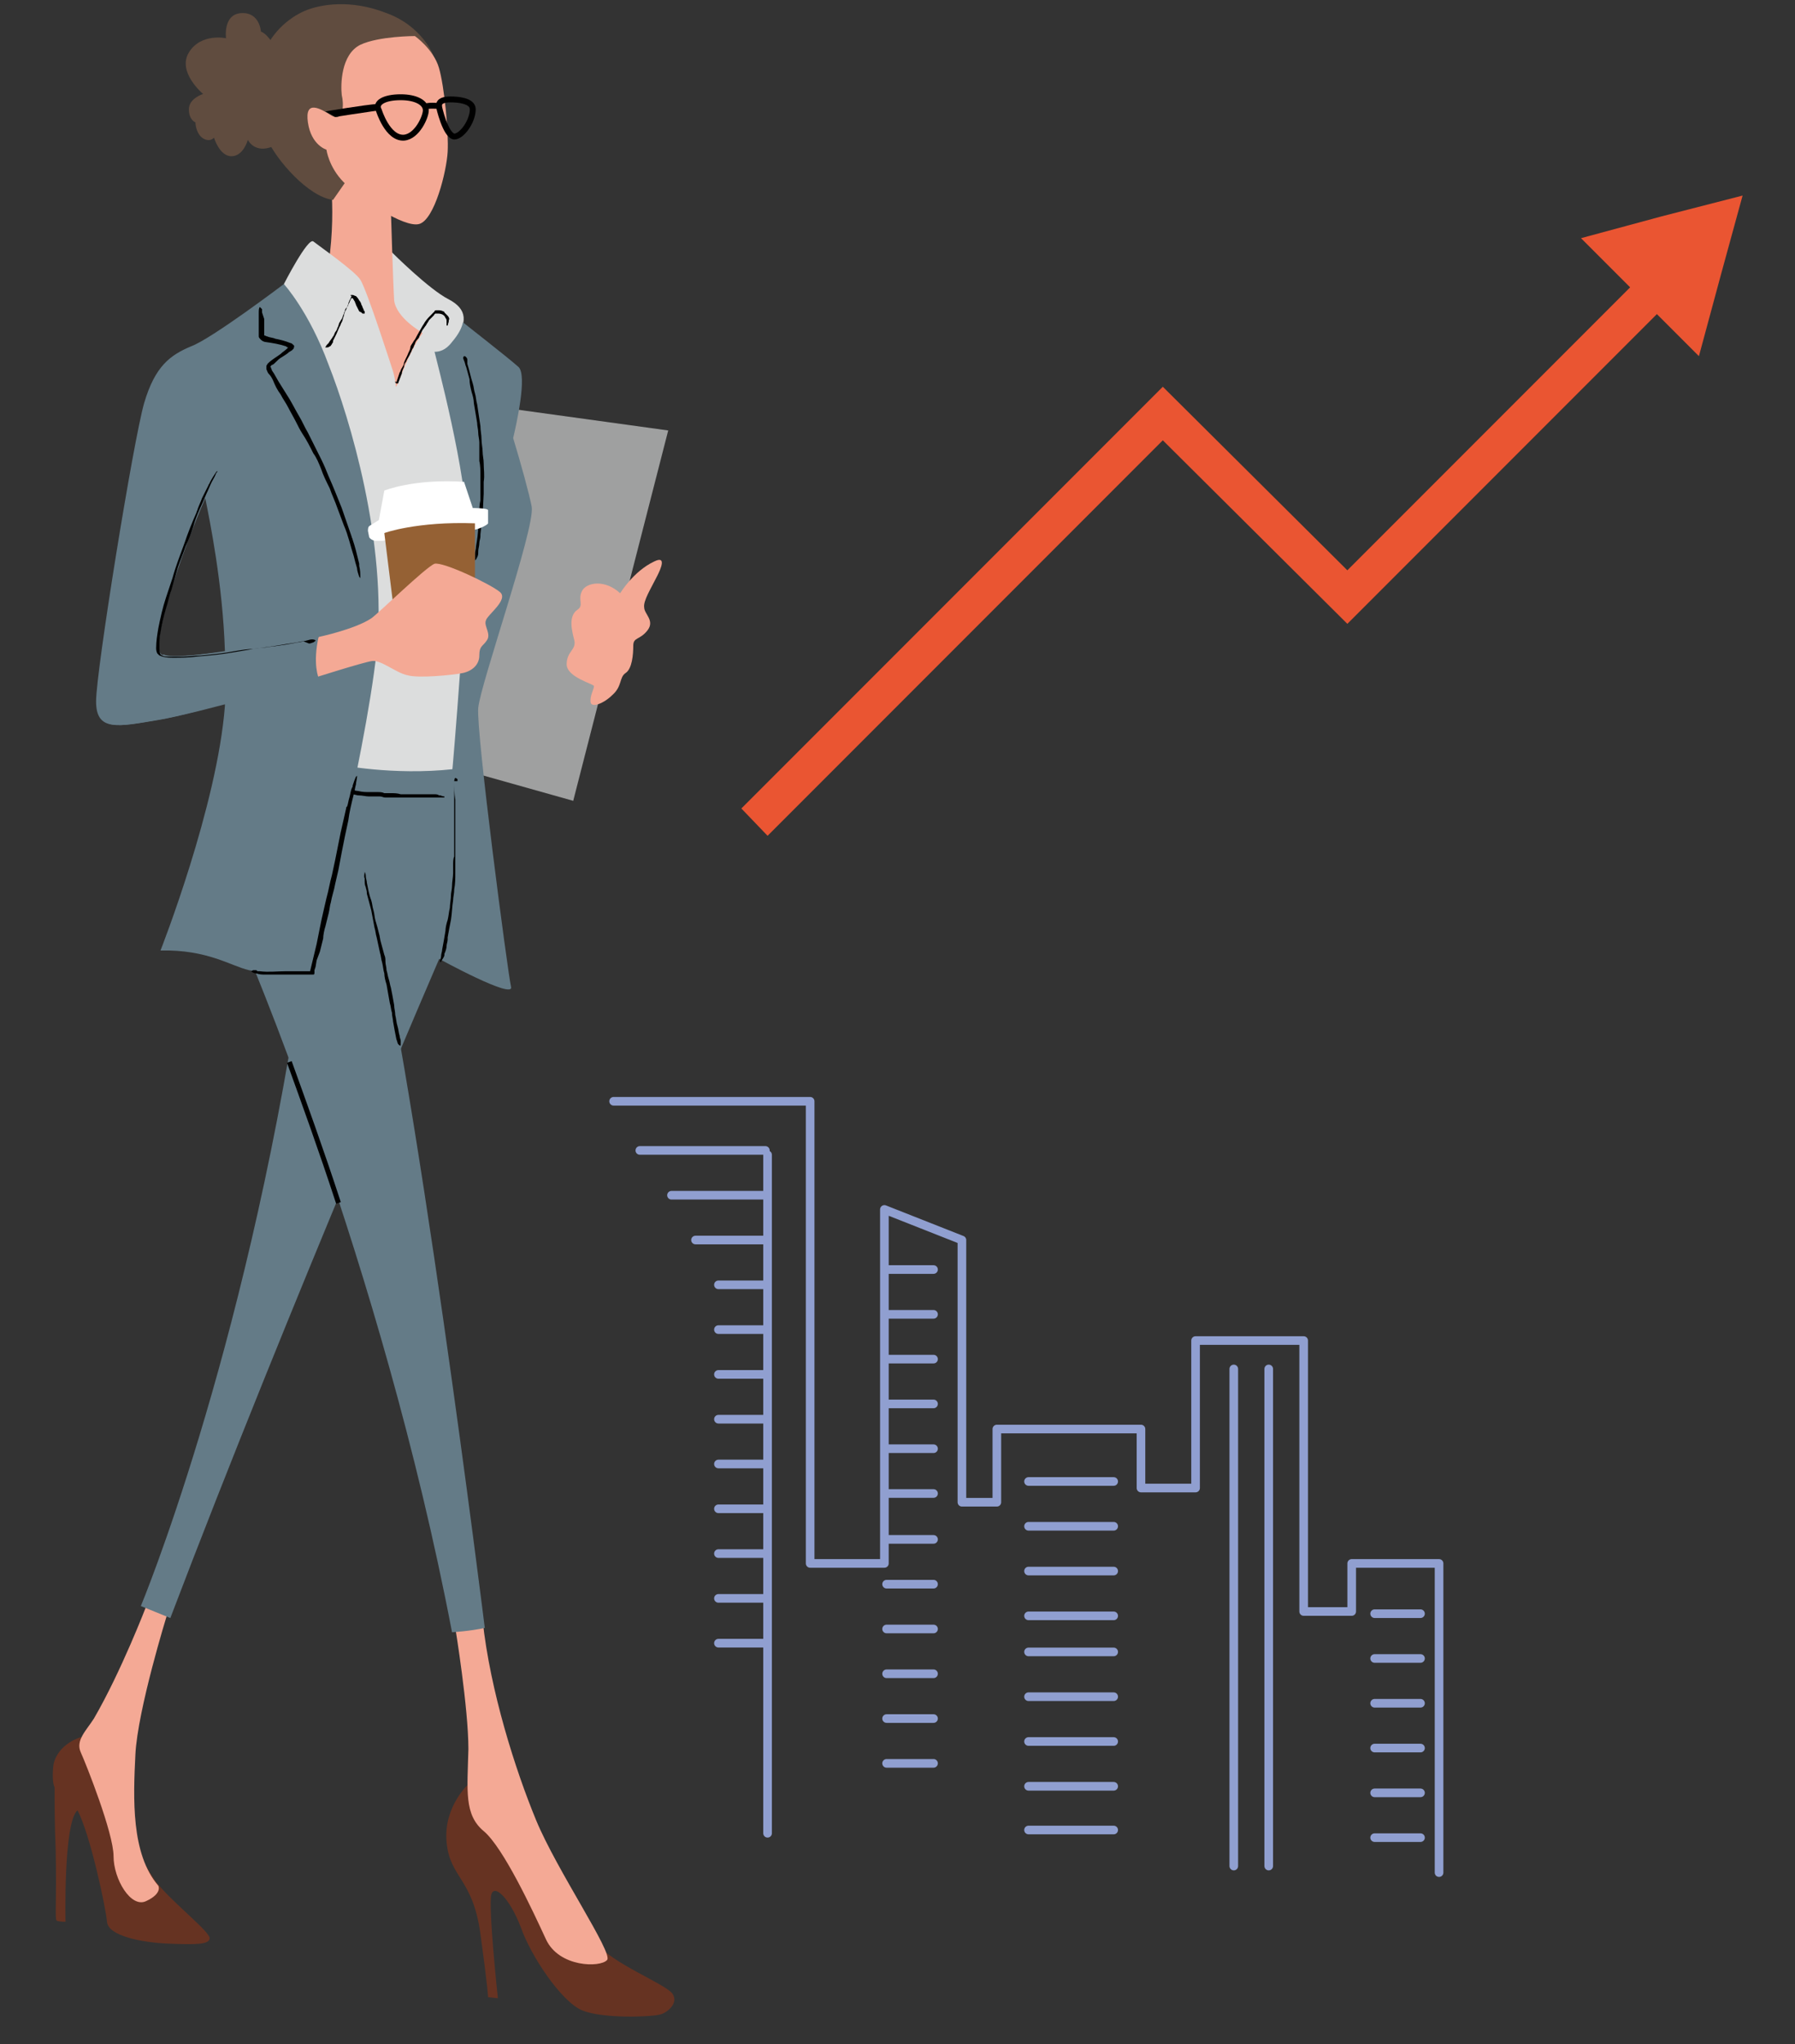 <svg enable-background="new 0 0 164.4 187.1" viewBox="0 0 164.4 187.1" xmlns="http://www.w3.org/2000/svg"><rect x="0" y="0" width="164.4" height="187.1" fill="#333333" stroke="none"/><path d="m70.3 76.5-2.4-2.5 38.6-38.6 16.9 16.8 27.3-27.3 2.4 2.5-29.7 29.7-16.9-16.8z" fill="#ea5532"/><path d="m159.6 17.9-2 7.3-2 7.4-5.4-5.4-5.4-5.4 7.4-2z" fill="#ea5532"/><path d="m14.5 172.5c-1.6-1.8-7.1-13.5-7.1-13.5s-2.1.6-2.5 2.5c-.1.8-.1 1.7.1 2.1 0 1.3 0 3.4.1 5.7.1 4.8-.1 6.4.1 6.5s.8.1.8.1-.2-9.1 1.1-10.2c1.2 2.3 2.6 9 2.7 10.2.1 1.3 3.2 1.9 5.6 2 2.5.1 3.8.1 3.8-.5s-3.2-3.1-4.7-4.9z" fill="#632"/><path d="m15.3 147.8s-2.7 8.7-2.9 12.8c-.2 4-.4 9.1 2.1 12 0 0 .4.7-1.1 1.4-1.4.7-3-2-3-4.1s-2.5-8.4-3-9.5.5-2 1.2-3.1c2.5-4.3 4.8-10.3 4.8-10.3z" fill="#f4a995"/><path d="m27.5 90.2c-5.2 34.3-14.6 56.8-14.6 56.8l2.7 1.1c11-28.9 25-61.2 25-61.2l1.8-6.9.6-10c-5.5.6-11.9 0-11.9 0z" fill="#647b87"/><path d="m30.7 72.1c.3 0 .6.1 1 .1.1 0 .3.1.5.1s.4.1.6.1c.4.1.7.1 1.1.1h.7c.2 0 .4 0 .6.1h.6c.3 0 .6 0 .9.1h3.1c.1 0 .3 0 .4.1h.1c.1 0 .2.1.4.1v.1h-5.4c-.2 0-.3-.1-.5-.1h-1c-.3 0-.6-.1-1-.1-.1 0-.4-.1-.5-.1-.2 0-.4-.1-.7-.1-.2 0-.4-.1-.6-.1h-.3c-.1 0-.2 0-.2-.1s0-.1.1-.2h.1z"/><path d="m46.7 37.4 14.5 2-8.7 33.9-9.6-2.7-1.3-2z" fill="#9fa0a0"/><path d="m31.1 70s4.9 1 10.4.4l4.1-20.7-4.1-18.3c1.4-1.9 1.3-3.1-.4-4-1.8-.9-5.2-4.3-5.2-4.3l-9.9 4.5z" fill="#dcdddd"/><path d="m43 163.2s-2.4 2.1-2.1 5.4 2.4 3.3 3.1 8.4.7 5.8.7 5.8l.9.1s-.9-8.4-.6-9.5c.3-1 1.7.4 2.7 3 .9 2.6 3.7 6.8 5.6 7.6s6.4.6 7.1.4c.6-.1 1.8-1 1.2-1.9s-5.6-2.8-6.9-4.6c-1.2-1.7-11.7-14.7-11.7-14.7z" fill="#632"/><path d="m41.7 149s1.2 7.3 1.2 11.1c-.1 3.8-.4 6 1.4 7.5s4.5 7.3 5.7 9.9 5 2.6 5.6 1.9c.6-.6-4.6-8.2-6.5-12.8s-4.2-11.8-4.9-18.3z" fill="#f4a995"/><path d="m22.2 86.1s12.7 29.3 19.2 63.3c0 0 1.7-.1 3-.4 0 0-6.5-52.4-11-69.2-.1 0-11.2 6.3-11.2 6.3z" fill="#647b87"/><path d="m36.3 35.4c0-.1.1-.2.1-.2.9-2.3 1.6-3.8 2.3-4.7l-.1-.1s-2.3-1.3-2.5-2.9c-.1-1.6-.3-8.3-.3-8.3l-5.8-4.9s.9 4.3.1 9.8c0 0 4.1 9.9 5.6 11.1.2.1.4.2.6.2z" fill="#f4a995"/><path d="m39.7 5.1s-1-2.7-4.3-3.9c-3.3-1.3-6.1-.8-7.5-.2s-3.3 2.1-3.9 4.4c-.7 2.3-.3 5.6.5 7.4s3.7 5.2 6 5.5z" fill="#604c3f"/><path d="m38 3.3s1.7 1.2 2.2 2.9.9 5.9.8 7.7-1.2 6.2-2.6 6.6-5.5-2.4-6.9-3.8-1.6-3-1.6-3-1.4-.4-1.7-2.5 1.1-1.3 2.2-.6c1.1.6 1.1-1.1.9-1.9-.1-.9-.1-3.7 1.7-4.6 1.7-.8 5-.8 5-.8z" fill="#f4a995"/><path d="m24.8 3.7s-.5-.7-.9-.8c0 0-.1-1.8-1.8-1.7s-1.4 2.3-1.4 2.3-2.3-.5-3.4 1.3 1.3 3.8 1.3 3.8-1.3.4-1.3 1.4.6 1.2.6 1.2 0 .9.6 1.4c.7.5 1.1 0 1.1 0s.5 1.7 1.6 1.7 1.5-1.5 1.5-1.5.6 1.3 2.3.6z" fill="#604c3f"/><path d="m30.7 10.7-.9-.5s3.5-.6 4.9-.7v.6c-1.4.2-4 .6-4 .6z"/><path d="m34.7 10.1s.8 2.6 2.3 2.5c1.2-.1 2-1.9 2-2.5 0-.7-.9-1.2-2.3-1.2-1.5 0-2.4.5-2 1.2z" fill="none" stroke="#000" stroke-miterlimit="10" stroke-width=".54"/><path d="m40.2 9.7c0-.5.5-.6 1.1-.6s2 .1 2 .9c0 1.1-1 2.5-1.7 2.5-.8-.1-1.4-2.7-1.4-2.8 0 0-1.1-.1-1.3.1" fill="none" stroke="#000" stroke-miterlimit="10" stroke-width=".54"/><path d="m26 26s2.2-4.3 2.7-3.9 3.8 2.7 4.3 3.5c.6.9 3 8.4 3 8.4s.5 1.6.2 3.1-5.8 0-5.8 0l-4.3-10.8z" fill="#dcdddd"/><path d="m30.1 33.4c-1.8-4.9-4.1-7.4-4.1-7.4s-6.6 5-8.5 5.7c-1.9.8-3.3 1.8-4.3 5.2-1 3.5-4.4 24.5-4.4 27.3s2 2.3 5.6 1.7c1.3-.2 3.7-.8 6.2-1.5v.2c-.7 9.2-5.9 22.4-5.9 22.4 4.3-.1 6.4 1.4 8.1 1.8s5.7 0 5.7 0 4.9-19.1 6-29.2c1-9.9-2.5-21.4-4.4-26.2zm-15.3 26.5c-1.1-.7 1.7-9 4-14.3.4 2 1.6 7.8 1.8 14-2.7.4-5.3.7-5.8.3zm29 4.9c.2-2.2 5.2-16.4 4.9-18.4-.2-1.1-1-4-1.7-6.3.3-1.3 1.3-5.7.5-6.5-1-.9-5-4-5.1-4.1-.1.5-.4 1.1-1 1.8-.6.8-1.2.9-1.6.9.1.5 3 11.2 3 16.6s-1.3 21.1-1.4 22 .8 9-1.3 16.9c0 0 7.1 3.9 6.7 2.6-.3-1.3-3.2-23.3-3-25.5z" fill="#647b87"/><path d="m56.8 54.3s1.2-2 3.1-2.9c1.2-.6.6.7.3 1.3-.6 1.2-1.3 2.3-1.2 2.9 0 .6 1 1.2.3 2.1s-1.3.6-1.3 1.4-.1 2.1-.7 2.5-.3 1.2-1.2 2c-.8.8-1.9 1.2-2 .7-.1-.6.3-1.2.3-1.5 0-.2-2.5-.8-2.5-2s.9-1.3.7-2.2c-.2-.8-.6-2.2.3-2.8.6-.4 0-.9.4-1.7s2.1-1.1 3.5.2z" fill="#f4a995"/><path d="m26.5 97.2c1.3 3.6 2.9 8 4.5 12.9" fill="none" stroke="#000" stroke-miterlimit="10" stroke-width=".45"/><path d="m36.3 35 .3-.9c.1-.1.1-.3.2-.4.1-.2.2-.3.2-.5.1-.3.3-.6.4-.9.1-.2.2-.4.2-.6.1-.2.2-.3.3-.5.1-.1.2-.3.3-.5s.3-.5.4-.7.2-.3.3-.5c.2-.3.4-.5.7-.8l.2-.2c0-.1.1-.1.2-.1h.1c.2 0 .3 0 .5.1 0 0 .1 0 .1.1l.3.3c.1.1.2.3.1.4v.1c0 .1-.1.3-.1.4h-.1v-.4c0-.1 0-.2-.1-.3-.1-.3-.4-.4-.7-.4h-.2c-.1 0-.1.1-.2.2l-.4.4c-.1.2-.2.3-.3.5-.1.1-.2.3-.3.4l-.3.6c0 .1-.1.2-.2.3s-.2.3-.2.4c-.1.1-.1.3-.2.4s-.1.3-.2.4c-.1.3-.3.5-.4.8-.1.1-.2.3-.2.5-.1.2-.2.4-.2.6-.1.2-.1.3-.2.5 0 .1-.1.2-.1.3s-.1.1-.2.1l-.1-.1v-.1zm-3.4-6.5-.3-.6c0-.1-.1-.2-.1-.3-.1-.1-.1-.2-.2-.3s-.2.1-.3.4c-.1.1-.1.3-.2.4-.1.2-.1.3-.2.4 0 .1-.1.2-.1.4-.1.2-.1.4-.2.6-.1.1-.1.3-.2.4-.1.2-.2.5-.3.7l-.3.6v.1c0 .1-.1.1-.1.2-.1.1-.1.2-.2.2-.1.1-.2.1-.3.1h-.1c0-.1.1-.1.1-.2l.2-.2c.1-.2.3-.4.4-.6.1-.1.1-.2.2-.4.1-.1.2-.3.2-.4.1-.1.1-.3.2-.5.1-.1.1-.2.2-.3.1-.2.1-.3.2-.5 0-.1.1-.2.1-.3s.1-.2.2-.3c0-.1.1-.2.1-.3s.1-.2.1-.3c.1-.1.1-.2.2-.4-.2-.1-.1-.1.1-.1.1 0 .2.1.3.1.1.1.2.2.3.4.1.1.2.3.2.4.1.1.1.3.2.4 0 .1 0 .1.1.2v.2h-.2l-.1-.1zm-8.7.7v1.5c.1 0 .2.1.3.1.2.1.5.1.7.2.5.1.9.2 1.4.4.1 0 .2.1.3.2s0 .2 0 .3l-.1.1-.1.1c-.1 0-.1.1-.2.1-.2.2-.4.3-.7.5-.2.1-.4.3-.6.5-.1.1-.2.2-.3.2-.1.1-.2.2-.1.2 0 .1.1.2.1.3l.2.3.4.7c.3.5.7 1.1 1 1.6s.6 1.1.9 1.6.5 1 .8 1.5l1.2 2.4c.3.6.5 1.1.7 1.6.4.9.8 1.9 1.2 2.9.3.9.6 1.7.9 2.6 0 .1.1.2.1.3.1.3.2.6.3 1l.3 1.2v.2c.1.4.1.7.1 1.1v.1c0-.1 0-.1-.1-.2-.1-.3-.2-.6-.2-.8-.1-.3-.2-.7-.3-1.1-.3-.9-.5-1.9-.9-2.8-.2-.5-.4-1.1-.6-1.6-.2-.6-.5-1.2-.7-1.8-.3-.6-.6-1.2-.8-1.8-.2-.5-.4-1-.7-1.4-.3-.6-.6-1.2-1-1.8-.2-.3-.4-.7-.6-1.1s-.5-.9-.7-1.3-.5-.8-.7-1.2c-.3-.4-.5-.8-.7-1.3-.1-.2-.2-.4-.4-.6-.1-.1-.1-.2-.2-.4v-.3c0-.1.1-.1.1-.2.4-.4.8-.6 1.2-.9.2-.2.4-.3.6-.5l.1-.1c-.1 0-.1 0-.2-.1-.6-.2-1.2-.3-1.9-.4-.1 0-.3-.1-.4-.2s-.2-.2-.2-.3v-2.1c0-.3 0-.5.1-.6l.2.2v.3l.2.6zm18.6 4.1c.2.6.3 1.2.5 1.8.1.3.1.6.2.9s.1.7.2 1c.1.7.2 1.3.3 2 0 .4.1.8.1 1.2s.1.8.1 1.1c0 .4.1.7.1 1.1 0 .6.1 1.1 0 1.7v1.1l-.1 2-.2 1.7v.2c0 .2-.1.4-.1.6 0 .3-.1.5-.1.8v.1c0 .3-.1.4-.2.6l-.1.1v-.6c0-.2.1-.4.1-.7.1-.6.2-1.2.2-1.9 0-.4.1-.7.1-1.1s0-.8.1-1.2v-2.3c0-.4 0-.9-.1-1.3v-1.7c0-.3-.1-.6-.1-.9s-.1-.6-.1-.9l-.3-1.8c0-.3-.1-.7-.2-1-.1-.4-.2-.8-.2-1.2-.1-.4-.2-.7-.3-1.1-.1-.2-.1-.4-.2-.6s-.1-.3 0-.4c.1 0 .1 0 .2.1 0 0 .1.1.1.2zm-6.5 61.8c-.1-.5-.2-1-.3-1.6 0-.2-.1-.5-.1-.8-.1-.3-.1-.6-.2-.9-.1-.6-.2-1.1-.3-1.7-.1-.3-.2-.7-.2-1-.1-.3-.1-.6-.2-1-.1-.3-.1-.6-.2-.9-.1-.5-.2-.9-.3-1.4-.1-.3-.1-.6-.2-.9l-.3-1.6-.4-1.5v-.1c0-.2-.1-.4-.1-.5-.1-.2-.1-.4-.1-.7v-.1c-.1-.2 0-.4 0-.6v-.1.1c.1.2.1.3.1.4 0 .2.1.4.1.6.1.5.2 1.1.4 1.6.1.3.1.6.2.9s.1.7.2 1 .2.7.3 1.1c.1.3.1.6.2.9.1.4.2.7.3 1.1.1.2.1.4.1.6 0 .3.1.5.1.8.1.3.1.5.2.8s.1.5.2.8c.1.5.2 1 .3 1.6 0 .3.1.6.1.9.1.4.1.7.2 1s.1.6.2.9c0 .2.1.3.1.5v.4c-.1 0-.1 0-.2-.1 0 0-.1-.1-.1-.2zm-12.5-6.2c.8.1 1.6 0 2.3 0h2.3c.2-.8.4-1.7.6-2.5l.3-1.5c.1-.5.2-1 .3-1.4s.2-.9.3-1.3c.2-.7.3-1.4.5-2.1.1-.5.2-.9.3-1.4l.5-2.5.5-2.2c0-.1 0-.1.1-.2.1-.3.1-.5.2-.8s.1-.7.3-1v-.1c.1-.3.2-.6.3-.8l.1-.1v.1c0 .2-.1.5-.1.7-.1.3-.1.6-.2.9-.2.8-.4 1.6-.5 2.4-.1.5-.2.9-.3 1.4l-.3 1.5c-.1.5-.2 1.1-.3 1.6-.1.4-.2.9-.3 1.3-.1.6-.3 1.1-.4 1.7-.1.3-.1.6-.2 1l-.3 1.2c-.1.3-.2.8-.2 1.1l-.3 1.2-.3.8-.1.6-.1.3v.2c0 .1 0 .2-.1.2h-4.4c-.3 0-.5 0-.8-.1-.2 0-.4-.1-.5-.2.1 0 .1-.1.2-.1h.3c0 .1.1.1.3.1z"/><path d="m35 49.5h-.6c-.2 0-.6-.2-.6-.4l-.1-.5c0-.2 0-.4.2-.5l.8-.5.5-2.7s2.7-1.1 7.3-.8l.8 2.4s1.4 0 1.4.2v1.2c0 .1-.7.5-1.3.6z" fill="#fff"/><path d="m43.5 47.9v11.6l-6.9.6-1.4-11.3c-.1 0 3-1.1 8.3-.9z" fill="#956134"/><path d="m28.6 62.1s4.7-1.5 5.5-1.6 2.2 1.1 3.2 1.3c1 .3 4.1 0 5.1-.2.9-.2 1.5-.8 1.5-1.6 0-.9.3-.8.7-1.4s-.3-1.3-.1-1.8c.1-.5 2.1-1.9 1.3-2.6s-5.2-2.8-6-2.6c-.8.3-5.2 4.6-5.8 5-1.5 1-4.8 1.7-4.8 1.7s-1.3 1.1-.6 3.8z" fill="#f4a995"/><path d="m8.9 64.2c0 2.8 2 2.3 5.6 1.7s14.7-3.8 14.7-3.8-.6-1.3 0-3.9c0 0-13 2.5-14.2 1.7-.2 0-6.1 4.3-6.1 4.3z" fill="#647b87"/><path d="m27.8 58.7c-1 .2-2.1.4-3.1.5-.5.1-1 .1-1.5.2l-1.8.3c-1.1.2-2.2.3-3.4.4-.7.1-1.4.1-2.1.1-.3 0-.7 0-1-.1-.1 0-.2-.1-.3-.1l-.1-.1-.1-.1c-.1-.2-.1-.4-.1-.5 0-.6.1-1.2.2-1.8.2-1 .4-1.9.7-2.8l.6-1.8c.3-1.1.7-2.1 1.1-3.2.3-.9.7-1.9 1.1-2.8 0-.1.1-.2.1-.3.1-.3.3-.7.4-1l.6-1.2c0-.1.1-.1.1-.2.2-.4.4-.7.6-1l.1-.1c0 .1 0 .1-.1.2-.1.3-.3.6-.4.8-.2.4-.3.7-.5 1.1-.4 1-.9 1.9-1.2 3-.2.6-.4 1.2-.7 1.8-.2.6-.5 1.3-.7 1.9l-.6 2.1c-.2.5-.3 1.1-.5 1.7-.2.7-.4 1.5-.5 2.2-.1.4-.1.9-.1 1.3 0 .2 0 .5.1.7.1.1.3.2.6.2h1.5c.5 0 1-.1 1.6-.1 1-.1 2.1-.2 3.1-.4.6-.1 1.2-.2 1.7-.2l2.1-.3c.6-.1 1.2-.2 1.9-.3.3-.1.7-.1 1-.2s.5-.1.7 0c0 .1-.1.1-.2.2-.1 0-.2.1-.4.1zm13.8 12.8c0 .6 0 1.1.1 1.7v6.7c0 .5 0 1-.1 1.5 0 .4-.1.7-.1 1-.1.6-.1 1.2-.2 1.8-.1.5-.2 1-.3 1.6v.2c0 .2-.1.4-.1.6s-.1.5-.2.7v.1c0 .2-.2.4-.3.6l-.1.1v-.1c0-.2.1-.3.1-.5s.1-.4.1-.6c.1-.5.2-1.1.3-1.7 0-.3.1-.7.2-1 .1-.4.1-.7.2-1.1 0-.3.1-.8.1-1.1s.1-.6.1-.9c0-.4.1-.8.1-1.2v-.7c0-.3 0-.6.1-.8v-6.8c0-.1 0-.3.1-.4.1 0 .1.1.2.1v.2z"/><path d="m131.8 171.4v-28.3h-8v4.4h-4.4v-24.8h-9.9v13.5h-5v-5.4h-13.2v6.7h-3.2v-24l-7.1-2.8v32.4h-6.8v-42.3h-18m73.9 46.9h-4.2m4.2 4.1h-4.2m4.2 4.1h-4.2m4.2 4.1h-4.2m4.2 4.1h-4.2m4.2 4.1h-4.2m-40.4-52h-4.3m4.3 4.1h-4.3m4.3 4.1h-4.3m4.3 4.1h-4.3m4.3 4.1h-4.3m4.3 4.1h-4.3m4.3 4.2h-4.3m4.3 4.1h-4.3m4.3 4.1h-4.3m4.3 4.1h-4.3m4.3 4.1h-4.3m4.3 4.1h-4.3m-11.1-56.1h-11.5m11.5 4.1h-8.6m8.6 4.1h-6.4m6.4 4.1h-4.3m4.3 4.1h-4.3m4.3 4.1h-4.3m4.3 4.1h-4.3m4.3 4.1h-4.3m4.3 4.1h-4.3m4.3 4.1h-4.3m4.3 4.1h-4.3m4.3 4.1h-4.3m36.2-14.8h-7.8m7.8 4.1h-7.8m7.8 4.1h-7.8m7.8 4.1h-7.8m7.8 3.3h-7.8m7.8 4.1h-7.8m7.8 4.1h-7.8m7.8 4.1h-7.8m7.8 4h-7.8m22-42.2v45.5m-3.2-45.5v45.5m-42.7-65.1v62.1" fill="none" stroke="#909fd0" stroke-linecap="round" stroke-linejoin="round" stroke-width=".79"/></svg>
